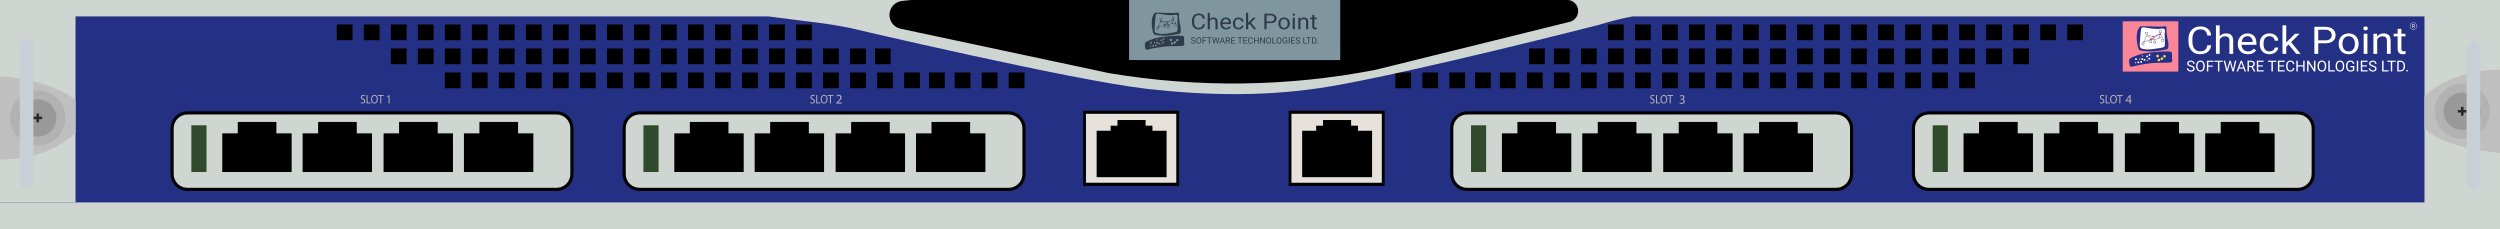 <?xml version="1.0" encoding="utf-8"?>
<!-- Copyright 2022 Virtual Console LLC. All rights reserved. Julia. Generator: Adobe Illustrator 23.1.0, SVG Export Plug-In . SVG Version: 6.00 Build 0)  -->
<svg version="1.1" id="CheckPoint_IP560" xmlns="http://www.w3.org/2000/svg" xmlns:xlink="http://www.w3.org/1999/xlink" x="0px"
	 y="0px" viewBox="0 0 600 55" style="enable-background:new 0 0 600 55;" xml:space="preserve">
<style type="text/css">
	.st0{fill:#243084;}
	.st1{fill:#FA8698;}
	.st2{fill:#262F8B;}
	.st3{fill:#FFFFFF;}
	.st4{fill:#FEDD35;}
	.st5{fill:#EA1531;}
	.st6{fill:#E7E1DB;}
	.st7{fill:#CFD6D1;}
	.st8{fill:#BFBFBF;}
	.st9{fill:#B2B2B2;}
	.st10{fill:#999999;}
	.st11{fill:#282828;}
	.st12{fill:#7F969F;}
	.st13{fill:#2F3B4A;}
	.st14{fill:#B5B5B5;}
	.st15{fill:#C8CFD6;}
	.st16{fill:#2F4B2B;}
</style>
<rect class="st0" width="600" height="55"/>
<g>
	<rect x="509.448" y="5.11" class="st1" width="13.344" height="12.071"/>
	<path class="st2" d="M513.24,6.876c0,0,0.252-0.468,0.486-0.558
		c0.234-0.09,3.711,0.09,4.654,0.072c0.942-0.018,1.086-0.123,1.284-0.097
		s0.342,0.169,0.288,0.781c-0.054,0.612,0.18,1.984,0.27,2.387
		c0.09,0.402,0.234,1.073,0.198,1.449c-0.036,0.375,0.054,0.879-0.54,0.969
		c-0.594,0.09-2.495,0.486-3.587,0.468c-1.092-0.018-2.667-0.198-2.752-0.27
		c-0.085-0.072-0.373-0.229-0.535-1.203s-0.234-1.296-0.216-1.891
		C512.809,8.387,512.898,7.338,513.24,6.876z"/>
	<path class="st3" d="M514.304,6.552c0,0-0.398,0.072-0.47,0.486
		c-0.072,0.414-0.252,2.803-0.27,3.228c-0.018,0.425-0.108,1.054,0.252,1.288
		c0.36,0.234,1.206,0.324,1.745,0.324s2.135-0.216,2.876-0.36
		c0.741-0.144,0.939-0.162,1.083-0.45c0.144-0.288-0.018-2.263,0-2.697
		c0.018-0.434,0.18-1.244-0.09-1.424c-0.27-0.18-0.649-0.09-1.161-0.018
		c-0.512,0.072-1.205-0.036-1.813-0.072C515.849,6.822,514.918,6.552,514.304,6.552
		z"/>
	<g>
		<path class="st2" d="M515.465,8.256h-0.556V7.7h0.556V8.256z M514.988,8.177h0.398V7.779
			h-0.398V8.177z"/>
	</g>
	<g>
		<path class="st2" d="M514.422,10.909l-0.493-0.257l0.257-0.493l0.493,0.257
			L514.422,10.909z M514.036,10.619l0.353,0.184l0.184-0.353l-0.353-0.184
			L514.036,10.619z"/>
	</g>
	<g>
		<polygon class="st2" points="514.471,10.121 515.168,8.422 517.117,9.566 518.155,9.051 
			518.98,9.059 518.455,8.253 518.227,9.035 518.151,9.013 518.427,8.066 
			519.126,9.139 518.173,9.13 517.114,9.656 517.096,9.645 515.207,8.535 
			514.61,9.99 516.163,9.456 516.189,9.531 		"/>
	</g>
	<g>
		<path class="st2" d="M517.174,9.658l-1.115-0.139l0.81-0.491l-0.101-0.286l-1.586-0.223
			l0.011-0.078l1.633,0.23l0.111,0.316l0.993-0.603l-1.027,0.418l-0.03-0.073
			l1.485-0.604l0.035,0.07l-1.43,0.868L517.174,9.658z M516.293,9.468l0.764,0.095
			l-0.162-0.461L516.293,9.468z"/>
	</g>
	<rect x="515.161" y="8.256" class="st2" width="0.074" height="0.19"/>
	<g>
		<path class="st2" d="M518.741,7.861h-0.556V7.306h0.556V7.861z M518.264,7.783h0.398V7.385
			h-0.398V7.783z"/>
	</g>
	<rect x="518.437" y="7.861" class="st2" width="0.074" height="0.19"/>
	<g>
		<path class="st2" d="M518.741,9.381h0.556V9.937h-0.556V9.381z M519.218,9.46h-0.398
			v0.398h0.398V9.46z"/>
	</g>
	<rect x="518.971" y="9.191" class="st2" width="0.074" height="0.19"/>
	<g>
		<path class="st2" d="M516.877,9.848h0.556v0.556h-0.556V9.848z M517.354,9.927h-0.398v0.398
			h0.398V9.927z"/>
	</g>
	<rect x="517.106" y="9.658" class="st2" width="0.074" height="0.19"/>
	<g>
		<path class="st2" d="M515.901,9.745h0.556v0.556h-0.556V9.745z M516.378,9.824h-0.398
			v0.398h0.398V9.824z"/>
	</g>
	<rect x="516.13" y="9.554" class="st2" width="0.074" height="0.19"/>
	
		<rect x="514.353" y="10.188" transform="matrix(0.5 -0.866 0.866 0.5 248.369 450.638)" class="st2" width="0.19" height="0.074"/>
	<path class="st2" d="M510.983,14.744c0,0-0.07-0.583,0.349-0.792
		c0.419-0.209,1.76-0.922,3.646-1.201c1.886-0.279,4.232-0.446,4.945-0.405
		c0.712,0.041,1.299-0.084,1.355,0.46s-0.014,0.95,0,1.145
		c0.014,0.196,0.168,0.657-0.056,0.901c-0.224,0.244-1.062,0.212-1.341,0.2
		c-0.279-0.012-2.562,0.05-3.107,0.067s-3.305,0.438-4.129,0.648
		c-0.824,0.21-0.81,0.251-1.131,0.265
		C511.193,16.047,511.067,15.774,510.983,14.744z"/>
	<circle class="st4" cx="515.198" cy="8.514" r="0.194"/>
	<circle class="st4" cx="517.143" cy="9.564" r="0.194"/>
	<circle class="st4" cx="519.019" cy="9.072" r="0.194"/>
	<circle class="st5" cx="516.179" cy="9.46" r="0.194"/>
	<circle class="st5" cx="516.799" cy="8.788" r="0.194"/>
	<circle class="st5" cx="518.463" cy="8.177" r="0.194"/>
	<circle class="st1" cx="514.565" cy="10.023" r="0.194"/>
	<circle class="st1" cx="518.186" cy="9.094" r="0.194"/>
	<circle class="st3" cx="512.645" cy="14.183" r="0.231"/>
	<circle class="st3" cx="513.193" cy="14.975" r="0.231"/>
	<circle class="st3" cx="513.873" cy="14.853" r="0.231"/>
	<circle class="st3" cx="514.134" cy="14.183" r="0.231"/>
	<circle class="st3" cx="514.682" cy="14.357" r="0.231"/>
	<circle class="st3" cx="515.309" cy="13.538" r="0.231"/>
	<circle class="st3" cx="515.892" cy="13.19" r="0.231"/>
	<circle class="st3" cx="515.823" cy="14.087" r="0.231"/>
	<circle class="st4" cx="512.523" cy="15.053" r="0.161"/>
	<circle class="st4" cx="513.524" cy="14.183" r="0.161"/>
	<circle class="st4" cx="514.203" cy="13.421" r="0.161"/>
	<circle class="st4" cx="515.309" cy="14.514" r="0.161"/>
	<circle class="st4" cx="518.143" cy="14.413" r="0.317"/>
	<circle class="st4" cx="517.826" cy="13.452" r="0.317"/>
	<circle class="st4" cx="518.853" cy="14.096" r="0.317"/>
	<circle class="st4" cx="519.488" cy="13.507" r="0.317"/>
	<g>
		<g>
			<path class="st3" d="M530.689,10.868c-0.087,0.687-0.364,1.216-0.829,1.589
				c-0.465,0.373-1.083,0.559-1.855,0.559c-0.836,0-1.506-0.275-2.01-0.825
				c-0.504-0.55-0.756-1.286-0.756-2.207V9.361c0-0.603,0.117-1.134,0.352-1.592
				c0.235-0.458,0.568-0.809,0.999-1.054c0.431-0.245,0.93-0.368,1.497-0.368
				c0.752,0,1.355,0.192,1.809,0.577c0.454,0.385,0.718,0.918,0.792,1.598h-0.938
				c-0.081-0.519-0.257-0.894-0.527-1.127c-0.271-0.232-0.649-0.349-1.135-0.349
				c-0.596,0-1.064,0.202-1.403,0.607c-0.339,0.405-0.508,0.98-0.508,1.727v0.629
				c0,0.705,0.16,1.266,0.481,1.682s0.77,0.625,1.347,0.625
				c0.519,0,0.917-0.108,1.194-0.323c0.277-0.215,0.461-0.591,0.552-1.126H530.689z
				"/>
			<path class="st3" d="M532.722,8.688c0.399-0.449,0.917-0.673,1.556-0.673
				c1.112,0,1.672,0.575,1.682,1.725v3.188h-0.899v-3.192
				c-0.003-0.348-0.09-0.605-0.26-0.771c-0.17-0.166-0.435-0.25-0.795-0.25
				c-0.292,0-0.548,0.071-0.768,0.214c-0.22,0.143-0.392,0.33-0.515,0.562v3.437
				h-0.899V6.079h0.899V8.688z"/>
			<path class="st3" d="M539.49,13.017c-0.713,0-1.293-0.215-1.741-0.644
				c-0.447-0.429-0.671-1.004-0.671-1.723v-0.152c0-0.479,0.1-0.906,0.299-1.282
				c0.199-0.376,0.478-0.67,0.836-0.883c0.358-0.212,0.746-0.319,1.164-0.319
				c0.684,0,1.215,0.207,1.595,0.62c0.379,0.413,0.569,1.005,0.569,1.774v0.343
				h-3.564c0.013,0.476,0.164,0.86,0.455,1.153
				c0.29,0.293,0.659,0.439,1.106,0.439c0.318,0,0.587-0.059,0.807-0.178
				c0.22-0.119,0.413-0.276,0.579-0.473l0.549,0.392
				C541.032,12.706,540.371,13.017,539.49,13.017z M539.378,8.692
				c-0.363,0-0.668,0.121-0.914,0.363c-0.246,0.242-0.399,0.582-0.457,1.019h2.635
				v-0.062c-0.026-0.419-0.149-0.744-0.37-0.974
				C540.052,8.807,539.754,8.692,539.378,8.692z"/>
			<path class="st3" d="M544.692,12.344c0.321,0,0.601-0.089,0.841-0.268
				c0.24-0.178,0.373-0.401,0.399-0.669h0.851
				c-0.016,0.276-0.12,0.539-0.311,0.789c-0.191,0.25-0.447,0.449-0.766,0.597
				c-0.319,0.149-0.657,0.223-1.014,0.223c-0.716,0-1.286-0.219-1.709-0.658
				c-0.423-0.438-0.635-1.038-0.635-1.799v-0.138c0-0.47,0.094-0.887,0.282-1.253
				c0.188-0.366,0.458-0.649,0.81-0.852c0.352-0.202,0.767-0.303,1.247-0.303
				c0.59,0,1.08,0.162,1.471,0.486c0.391,0.324,0.599,0.745,0.625,1.262h-0.851
				c-0.026-0.312-0.155-0.568-0.387-0.769c-0.232-0.201-0.518-0.301-0.858-0.301
				c-0.457,0-0.811,0.151-1.062,0.453c-0.251,0.302-0.377,0.738-0.377,1.309v0.156
				c0,0.556,0.125,0.984,0.374,1.284C543.872,12.193,544.228,12.344,544.692,12.344z"/>
			<path class="st3" d="M549.262,10.694l-0.564,0.539v1.694h-0.899V6.079h0.899v4.142
				l0.481-0.531l1.638-1.587h1.094l-2.047,2.015l2.285,2.809h-1.055L549.262,10.694z
				"/>
			<path class="st3" d="M556.38,10.386v2.541h-0.933V6.436h2.611
				c0.775,0,1.382,0.181,1.821,0.544c0.439,0.363,0.659,0.843,0.659,1.44
				c0,0.63-0.215,1.115-0.644,1.456c-0.43,0.34-1.045,0.511-1.845,0.511
				H556.38z M556.38,9.686h1.677c0.499,0,0.882-0.108,1.147-0.324
				c0.266-0.216,0.399-0.528,0.399-0.936c0-0.387-0.133-0.697-0.399-0.929
				c-0.266-0.232-0.63-0.353-1.094-0.362h-1.731V9.686z"/>
			<path class="st3" d="M561.286,10.471c0-0.473,0.101-0.898,0.304-1.275
				c0.203-0.377,0.485-0.669,0.846-0.874c0.361-0.205,0.774-0.308,1.237-0.308
				c0.716,0,1.296,0.227,1.738,0.682c0.442,0.455,0.664,1.06,0.664,1.815v0.058
				c0,0.47-0.098,0.891-0.294,1.264c-0.196,0.373-0.477,0.664-0.841,0.872
				c-0.365,0.208-0.784,0.312-1.257,0.312c-0.713,0-1.291-0.227-1.733-0.682
				c-0.442-0.455-0.664-1.057-0.664-1.806V10.471z M562.19,10.569
				c0,0.535,0.135,0.965,0.406,1.288s0.633,0.486,1.087,0.486
				c0.457,0,0.82-0.164,1.089-0.493c0.269-0.328,0.404-0.788,0.404-1.38
				c0-0.529-0.137-0.958-0.411-1.286c-0.274-0.328-0.638-0.493-1.091-0.493
				c-0.444,0-0.802,0.162-1.075,0.486C562.326,9.502,562.19,9.966,562.19,10.569z"/>
			<path class="st3" d="M567.208,6.824c0-0.134,0.045-0.247,0.134-0.339
				c0.089-0.092,0.221-0.138,0.396-0.138c0.175,0,0.308,0.046,0.399,0.138
				c0.091,0.092,0.136,0.205,0.136,0.339c0,0.134-0.045,0.245-0.136,0.334
				c-0.091,0.089-0.224,0.134-0.399,0.134c-0.175,0-0.307-0.045-0.396-0.134
				C567.252,7.069,567.208,6.958,567.208,6.824z M568.18,12.928h-0.899V8.104h0.899
				V12.928z"/>
			<path class="st3" d="M570.47,8.104l0.029,0.606c0.402-0.464,0.927-0.695,1.575-0.695
				c1.112,0,1.673,0.575,1.682,1.725v3.188h-0.899v-3.192
				c-0.003-0.348-0.09-0.605-0.26-0.771c-0.17-0.166-0.435-0.25-0.795-0.25
				c-0.292,0-0.548,0.071-0.768,0.214c-0.22,0.143-0.392,0.33-0.515,0.562v3.437
				h-0.899V8.104H570.47z"/>
			<path class="st3" d="M576.333,6.936v1.168h0.982v0.638h-0.982v2.995
				c0,0.193,0.044,0.339,0.131,0.435c0.088,0.097,0.237,0.145,0.447,0.145
				c0.104,0,0.246-0.018,0.428-0.053v0.665c-0.237,0.059-0.467,0.089-0.69,0.089
				c-0.402,0-0.705-0.111-0.909-0.334c-0.204-0.223-0.306-0.539-0.306-0.95V8.741
				h-0.958v-0.638h0.958V6.936H576.333z"/>
		</g>
	</g>
	<g>
		<path class="st3" d="M525.761,15.997c-0.292-0.084-0.504-0.187-0.637-0.309
			c-0.133-0.122-0.199-0.273-0.199-0.453c0-0.203,0.081-0.371,0.244-0.504
			c0.163-0.133,0.374-0.199,0.634-0.199c0.177,0,0.335,0.034,0.474,0.103
			c0.139,0.069,0.246,0.163,0.323,0.284c0.076,0.121,0.114,0.252,0.114,0.395
			h-0.342c0-0.157-0.05-0.28-0.149-0.369c-0.099-0.089-0.239-0.134-0.42-0.134
			c-0.168,0-0.299,0.037-0.393,0.111c-0.094,0.074-0.141,0.177-0.141,0.308
			c0,0.105,0.045,0.195,0.134,0.267c0.089,0.073,0.241,0.139,0.456,0.2
			c0.215,0.06,0.382,0.127,0.504,0.2c0.121,0.073,0.211,0.158,0.269,0.254
			c0.059,0.097,0.088,0.211,0.088,0.342c0,0.209-0.082,0.377-0.245,0.503
			c-0.163,0.126-0.381,0.189-0.654,0.189c-0.177,0-0.343-0.034-0.497-0.102
			c-0.154-0.068-0.272-0.161-0.355-0.279s-0.125-0.252-0.125-0.403h0.342
			c0,0.156,0.058,0.279,0.173,0.37c0.115,0.09,0.269,0.136,0.462,0.136
			c0.18,0,0.317-0.037,0.413-0.11c0.096-0.073,0.144-0.173,0.144-0.3
			c0-0.127-0.044-0.224-0.133-0.294C526.154,16.133,525.993,16.064,525.761,15.997z"/>
		<path class="st3" d="M529.14,15.94c0,0.253-0.043,0.474-0.128,0.662
			c-0.085,0.189-0.206,0.332-0.362,0.432c-0.156,0.099-0.338,0.149-0.546,0.149
			c-0.203,0-0.384-0.05-0.541-0.15c-0.157-0.1-0.279-0.242-0.366-0.427
			s-0.131-0.399-0.134-0.643v-0.186c0-0.248,0.043-0.467,0.13-0.658
			c0.086-0.19,0.208-0.336,0.366-0.437c0.158-0.101,0.338-0.152,0.542-0.152
			c0.207,0,0.389,0.05,0.547,0.15c0.158,0.1,0.279,0.245,0.364,0.434
			c0.085,0.19,0.128,0.41,0.128,0.662V15.94z M528.801,15.774
			c0-0.306-0.061-0.541-0.184-0.705c-0.123-0.164-0.295-0.246-0.516-0.246
			c-0.215,0-0.384,0.082-0.508,0.246c-0.124,0.164-0.187,0.391-0.191,0.682v0.19
			c0,0.297,0.062,0.53,0.187,0.7c0.125,0.17,0.296,0.254,0.515,0.254
			c0.22,0,0.39-0.08,0.511-0.24c0.121-0.16,0.183-0.39,0.186-0.689V15.774z"
			/>
		<path class="st3" d="M531.075,16.008h-1.083v1.14h-0.34v-2.582h1.599v0.278h-1.259v0.885
			h1.083V16.008z"/>
		<path class="st3" d="M533.477,14.844h-0.83v2.303h-0.339v-2.303h-0.828v-0.278h1.997
			V14.844z"/>
		<path class="st3" d="M534.443,16.334l0.05,0.34l0.073-0.307l0.511-1.801h0.287
			l0.498,1.801l0.071,0.312l0.055-0.347l0.401-1.766h0.342l-0.626,2.582h-0.31
			l-0.532-1.881l-0.041-0.197l-0.041,0.197l-0.551,1.881h-0.31l-0.624-2.582
			h0.34L534.443,16.334z"/>
		<path class="st3" d="M538.458,16.472h-1.082l-0.243,0.676h-0.351l0.986-2.582h0.298
			l0.988,2.582h-0.349L538.458,16.472z M537.479,16.194h0.878l-0.44-1.208
			L537.479,16.194z"/>
		<path class="st3" d="M540.348,16.103h-0.606v1.044h-0.342v-2.582h0.855
			c0.291,0,0.514,0.066,0.671,0.199c0.157,0.132,0.235,0.325,0.235,0.578
			c0,0.161-0.043,0.301-0.13,0.42c-0.087,0.119-0.208,0.209-0.363,0.268
			l0.606,1.096v0.021h-0.365L540.348,16.103z M539.741,15.825h0.523
			c0.169,0,0.304-0.044,0.403-0.131c0.1-0.088,0.15-0.205,0.15-0.352
			c0-0.16-0.048-0.282-0.143-0.368c-0.095-0.085-0.233-0.128-0.412-0.13h-0.521
			V15.825z"/>
		<path class="st3" d="M543.096,15.954h-1.119v0.915h1.3v0.278h-1.64v-2.582h1.622v0.278
			h-1.282v0.832h1.119V15.954z"/>
		<path class="st3" d="M546.313,14.844h-0.83v2.303h-0.339v-2.303h-0.828v-0.278h1.997V14.844
			z"/>
		<path class="st3" d="M548.155,15.954h-1.119v0.915h1.3v0.278h-1.64v-2.582h1.622v0.278
			h-1.282v0.832h1.119V15.954z"/>
		<path class="st3" d="M550.659,16.328c-0.032,0.273-0.133,0.484-0.302,0.632
			c-0.17,0.148-0.395,0.222-0.676,0.222c-0.305,0-0.549-0.109-0.733-0.328
			c-0.184-0.219-0.276-0.511-0.276-0.878v-0.248c0-0.24,0.043-0.451,0.128-0.633
			c0.086-0.182,0.207-0.322,0.364-0.419c0.157-0.098,0.339-0.146,0.546-0.146
			c0.274,0,0.494,0.077,0.66,0.23c0.165,0.153,0.262,0.365,0.289,0.636h-0.342
			c-0.03-0.206-0.094-0.356-0.192-0.448s-0.237-0.139-0.414-0.139
			c-0.218,0-0.388,0.08-0.512,0.241c-0.124,0.161-0.185,0.39-0.185,0.687v0.25
			c0,0.28,0.059,0.503,0.176,0.669c0.117,0.166,0.281,0.248,0.491,0.248
			c0.189,0,0.334-0.043,0.435-0.129c0.101-0.086,0.168-0.235,0.201-0.448H550.659z"/>
		<path class="st3" d="M553.107,17.148h-0.342V15.954h-1.301v1.193h-0.34v-2.582h0.34
			v1.11h1.301v-1.11h0.342V17.148z"/>
		<path class="st3" d="M555.696,17.148h-0.342l-1.3-1.989v1.989h-0.342v-2.582h0.342
			l1.303,1.998v-1.998h0.339V17.148z"/>
		<path class="st3" d="M558.286,15.94c0,0.253-0.042,0.474-0.128,0.662
			c-0.085,0.189-0.206,0.332-0.362,0.432c-0.156,0.099-0.338,0.149-0.546,0.149
			c-0.203,0-0.384-0.05-0.541-0.15c-0.157-0.1-0.279-0.242-0.366-0.427
			s-0.132-0.399-0.134-0.643v-0.186c0-0.248,0.043-0.467,0.129-0.658
			c0.086-0.19,0.208-0.336,0.366-0.437c0.158-0.101,0.338-0.152,0.542-0.152
			c0.207,0,0.389,0.05,0.547,0.15c0.158,0.1,0.279,0.245,0.364,0.434
			c0.085,0.19,0.128,0.41,0.128,0.662V15.94z M557.948,15.774
			c0-0.306-0.061-0.541-0.184-0.705c-0.123-0.164-0.295-0.246-0.516-0.246
			c-0.215,0-0.384,0.082-0.508,0.246c-0.124,0.164-0.187,0.391-0.191,0.682v0.19
			c0,0.297,0.062,0.53,0.187,0.7c0.125,0.17,0.296,0.254,0.515,0.254
			c0.22,0,0.39-0.08,0.511-0.24c0.121-0.16,0.183-0.39,0.186-0.689V15.774z"
			/>
		<path class="st3" d="M559.139,16.869h1.223v0.278h-1.566v-2.582h0.342V16.869z"/>
		<path class="st3" d="M562.622,15.94c0,0.253-0.042,0.474-0.128,0.662
			c-0.085,0.189-0.206,0.332-0.362,0.432c-0.156,0.099-0.338,0.149-0.546,0.149
			c-0.203,0-0.384-0.05-0.541-0.15c-0.157-0.1-0.279-0.242-0.366-0.427
			s-0.132-0.399-0.134-0.643v-0.186c0-0.248,0.043-0.467,0.129-0.658
			s0.208-0.336,0.366-0.437c0.158-0.101,0.338-0.152,0.542-0.152
			c0.207,0,0.389,0.05,0.547,0.15c0.158,0.1,0.279,0.245,0.364,0.434
			c0.085,0.19,0.128,0.41,0.128,0.662V15.94z M562.283,15.774
			c0-0.306-0.061-0.541-0.184-0.705c-0.123-0.164-0.295-0.246-0.516-0.246
			c-0.215,0-0.384,0.082-0.508,0.246c-0.124,0.164-0.187,0.391-0.191,0.682v0.19
			c0,0.297,0.062,0.53,0.187,0.7c0.125,0.17,0.296,0.254,0.515,0.254
			c0.22,0,0.39-0.08,0.511-0.24c0.121-0.16,0.183-0.39,0.186-0.689V15.774z"
			/>
		<path class="st3" d="M565.038,16.809c-0.088,0.125-0.209,0.219-0.366,0.281
			c-0.157,0.062-0.339,0.093-0.547,0.093c-0.211,0-0.397-0.049-0.56-0.148
			c-0.163-0.099-0.289-0.239-0.379-0.421c-0.089-0.182-0.135-0.393-0.137-0.633
			v-0.225c0-0.389,0.091-0.69,0.272-0.904c0.181-0.214,0.436-0.321,0.765-0.321
			c0.27,0,0.486,0.069,0.651,0.207c0.164,0.138,0.265,0.333,0.301,0.586h-0.34
			c-0.064-0.343-0.267-0.514-0.61-0.514c-0.228,0-0.401,0.08-0.519,0.24
			c-0.118,0.16-0.177,0.393-0.178,0.697v0.211c0,0.29,0.066,0.52,0.199,0.691
			c0.132,0.171,0.311,0.256,0.537,0.256c0.128,0,0.239-0.014,0.335-0.042
			c0.096-0.028,0.175-0.076,0.238-0.143v-0.578h-0.598v-0.278h0.936V16.809z"/>
		<path class="st3" d="M565.971,17.148h-0.341v-2.582h0.341V17.148z"/>
		<path class="st3" d="M568.053,15.954h-1.119v0.915h1.3v0.278h-1.64v-2.582h1.622v0.278
			h-1.282v0.832h1.119V15.954z"/>
		<path class="st3" d="M569.418,15.997c-0.292-0.084-0.504-0.187-0.637-0.309
			c-0.133-0.122-0.199-0.273-0.199-0.453c0-0.203,0.081-0.371,0.244-0.504
			c0.162-0.133,0.374-0.199,0.634-0.199c0.177,0,0.335,0.034,0.474,0.103
			c0.139,0.069,0.246,0.163,0.323,0.284c0.076,0.121,0.114,0.252,0.114,0.395
			H570.028c0-0.157-0.05-0.28-0.149-0.369c-0.099-0.089-0.239-0.134-0.42-0.134
			c-0.168,0-0.299,0.037-0.393,0.111c-0.094,0.074-0.141,0.177-0.141,0.308
			c0,0.105,0.045,0.195,0.134,0.267c0.089,0.073,0.241,0.139,0.456,0.2
			c0.215,0.06,0.382,0.127,0.504,0.2c0.121,0.073,0.211,0.158,0.269,0.254
			c0.059,0.097,0.088,0.211,0.088,0.342c0,0.209-0.082,0.377-0.245,0.503
			c-0.163,0.126-0.381,0.189-0.654,0.189c-0.177,0-0.343-0.034-0.496-0.102
			c-0.154-0.068-0.272-0.161-0.355-0.279c-0.083-0.118-0.125-0.252-0.125-0.403h0.342
			c0,0.156,0.058,0.279,0.173,0.37c0.115,0.09,0.269,0.136,0.462,0.136
			c0.18,0,0.317-0.037,0.413-0.11c0.096-0.073,0.144-0.173,0.144-0.3
			c0-0.127-0.044-0.224-0.133-0.294C569.811,16.133,569.651,16.064,569.418,15.997z"/>
		<path class="st3" d="M572.053,16.869h1.223v0.278h-1.566v-2.582h0.342V16.869z"/>
		<path class="st3" d="M574.961,14.844h-0.83v2.303h-0.339v-2.303h-0.828v-0.278h1.997
			V14.844z"/>
		<path class="st3" d="M575.344,17.148v-2.582h0.729c0.225,0,0.423,0.05,0.596,0.149
			c0.173,0.099,0.306,0.241,0.4,0.424c0.094,0.183,0.141,0.394,0.143,0.631
			v0.165c0,0.244-0.047,0.457-0.141,0.64c-0.094,0.183-0.228,0.324-0.403,0.422
			c-0.174,0.098-0.377,0.148-0.609,0.151H575.344z M575.684,14.844v2.025h0.358
			c0.262,0,0.467-0.082,0.613-0.245s0.219-0.396,0.219-0.697v-0.151
			c0-0.293-0.069-0.521-0.207-0.684c-0.138-0.163-0.333-0.245-0.586-0.248H575.684z"/>
		<path class="st3" d="M577.5,16.976c0-0.057,0.017-0.104,0.051-0.142
			c0.034-0.038,0.084-0.057,0.152-0.057s0.118,0.019,0.153,0.057
			c0.035,0.038,0.052,0.085,0.052,0.142c0,0.054-0.018,0.1-0.052,0.137
			c-0.035,0.037-0.086,0.055-0.153,0.055s-0.118-0.018-0.152-0.055
			C577.516,17.076,577.5,17.03,577.5,16.976z"/>
	</g>
	<g>
		<g>
			<path class="st3" d="M579.262,6.36h-0.221v0.381h-0.125V5.799h0.311
				c0.106,0,0.188,0.024,0.245,0.072c0.057,0.048,0.086,0.119,0.086,0.211
				c0,0.059-0.016,0.11-0.047,0.153c-0.032,0.044-0.076,0.076-0.132,0.098
				l0.221,0.399v0.008h-0.133L579.262,6.36z M579.041,6.258h0.191
				c0.062,0,0.111-0.016,0.147-0.048c0.036-0.032,0.055-0.075,0.055-0.128
				c0-0.058-0.017-0.103-0.052-0.134c-0.035-0.031-0.085-0.047-0.15-0.047h-0.19
				V6.258z"/>
		</g>
		<g>
			<path class="st3" d="M579.237,7.132c-0.482,0-0.874-0.392-0.874-0.874
				s0.392-0.874,0.874-0.874s0.874,0.392,0.874,0.874S579.719,7.132,579.237,7.132z
				 M579.237,5.463c-0.438,0-0.795,0.357-0.795,0.795s0.357,0.795,0.795,0.795
				s0.795-0.357,0.795-0.795S579.675,5.463,579.237,5.463z"/>
		</g>
	</g>
</g>
<g>
	<g>
		<rect x="260.294" y="26.933" class="st6" width="22.35" height="17.303"/>
		<path d="M259.96,26.558h23.019v18.053H259.96V26.558z M282.311,27.308h-21.683v16.553
			h21.683V27.308z"/>
	</g>
	<polygon points="276.588,31.38 276.588,30.165 274.945,30.165 274.945,28.807 
		268.204,28.807 268.204,30.165 266.557,30.165 266.557,31.38 263.196,31.38 
		263.196,42.526 279.978,42.526 279.978,31.38 	"/>
</g>
<g>
	<g>
		<rect x="309.615" y="26.933" class="st6" width="22.35" height="17.303"/>
		<path d="M309.281,26.558h23.019v18.053h-23.019V26.558z M331.632,27.308h-21.683v16.553
			h21.683V27.308z"/>
	</g>
	<polygon points="325.91,31.38 325.91,30.165 324.266,30.165 324.266,28.807 
		317.525,28.807 317.525,30.165 315.878,30.165 315.878,31.38 312.517,31.38 
		312.517,42.526 329.299,42.526 329.299,31.38 	"/>
</g>
<rect y="48.578" class="st7" width="600" height="6.422"/>
<rect x="581.876" y="2.541" class="st7" width="18.124" height="47.418"/>
<g>
	<path class="st8" d="M581.876,23.138c0,0,5.804-6.414,18.124-6.414v19.953
		c0,0-11.989-0.588-18.124-5.709V23.138z"/>
	<circle class="st9" cx="590.938" cy="26.701" r="6.616"/>
	<circle class="st10" cx="590.938" cy="26.701" r="4.477"/>
	<rect x="590.635" y="25.648" class="st11" width="0.605" height="2.106"/>
	<rect x="589.885" y="26.399" class="st11" width="2.106" height="0.605"/>
</g>
<rect x="496.141" y="5.873" width="3.779" height="3.779"/>
<rect x="489.657" y="5.873" width="3.779" height="3.779"/>
<rect x="483.173" y="5.873" width="3.779" height="3.779"/>
<rect x="476.69" y="5.873" width="3.779" height="3.779"/>
<rect x="470.206" y="5.873" width="3.779" height="3.779"/>
<rect x="463.722" y="5.873" width="3.779" height="3.779"/>
<rect x="457.238" y="5.873" width="3.779" height="3.779"/>
<rect x="450.754" y="5.873" width="3.779" height="3.779"/>
<rect x="444.27" y="5.873" width="3.779" height="3.779"/>
<rect x="437.786" y="5.873" width="3.779" height="3.779"/>
<rect x="431.303" y="5.873" width="3.779" height="3.779"/>
<rect x="424.819" y="5.873" width="3.779" height="3.779"/>
<rect x="418.335" y="5.873" width="3.779" height="3.779"/>
<rect x="411.851" y="5.873" width="3.779" height="3.779"/>
<rect x="405.367" y="5.873" width="3.779" height="3.779"/>
<rect x="398.883" y="5.873" width="3.779" height="3.779"/>
<rect x="392.4" y="5.873" width="3.779" height="3.779"/>
<rect x="385.916" y="5.873" width="3.779" height="3.779"/>
<rect x="483.173" y="11.636" width="3.779" height="3.779"/>
<rect x="476.69" y="11.636" width="3.779" height="3.779"/>
<rect x="470.206" y="11.636" width="3.779" height="3.779"/>
<rect x="463.722" y="11.636" width="3.779" height="3.779"/>
<rect x="457.238" y="11.636" width="3.779" height="3.779"/>
<rect x="450.754" y="11.636" width="3.779" height="3.779"/>
<rect x="444.27" y="11.636" width="3.779" height="3.779"/>
<rect x="437.786" y="11.636" width="3.779" height="3.779"/>
<rect x="431.303" y="11.636" width="3.779" height="3.779"/>
<rect x="424.819" y="11.636" width="3.779" height="3.779"/>
<rect x="418.335" y="11.636" width="3.779" height="3.779"/>
<rect x="411.851" y="11.636" width="3.779" height="3.779"/>
<rect x="405.367" y="11.636" width="3.779" height="3.779"/>
<rect x="398.883" y="11.636" width="3.779" height="3.779"/>
<rect x="392.4" y="11.636" width="3.779" height="3.779"/>
<rect x="385.916" y="11.636" width="3.779" height="3.779"/>
<rect x="379.432" y="11.636" width="3.779" height="3.779"/>
<rect x="372.948" y="11.636" width="3.779" height="3.779"/>
<rect x="366.974" y="11.636" width="3.779" height="3.779"/>
<rect x="470.206" y="17.398" width="3.779" height="3.779"/>
<rect x="463.722" y="17.398" width="3.779" height="3.779"/>
<rect x="457.238" y="17.398" width="3.779" height="3.779"/>
<rect x="450.754" y="17.398" width="3.779" height="3.779"/>
<rect x="444.27" y="17.398" width="3.779" height="3.779"/>
<rect x="437.786" y="17.398" width="3.779" height="3.779"/>
<rect x="431.303" y="17.398" width="3.779" height="3.779"/>
<rect x="424.819" y="17.398" width="3.779" height="3.779"/>
<rect x="418.335" y="17.398" width="3.779" height="3.779"/>
<rect x="411.851" y="17.398" width="3.779" height="3.779"/>
<rect x="405.367" y="17.398" width="3.779" height="3.779"/>
<rect x="398.883" y="17.398" width="3.779" height="3.779"/>
<rect x="392.4" y="17.398" width="3.779" height="3.779"/>
<rect x="385.916" y="17.398" width="3.779" height="3.779"/>
<rect x="379.432" y="17.398" width="3.779" height="3.779"/>
<rect x="372.948" y="17.398" width="3.779" height="3.779"/>
<rect x="366.464" y="17.398" width="3.779" height="3.779"/>
<rect x="359.98" y="17.398" width="3.779" height="3.779"/>
<rect x="354.007" y="17.398" width="3.779" height="3.779"/>
<rect x="347.841" y="17.398" width="3.779" height="3.779"/>
<rect x="341.357" y="17.398" width="3.779" height="3.779"/>
<rect x="334.873" y="17.398" width="3.779" height="3.779"/>
<rect x="80.832" y="5.873" width="3.779" height="3.779"/>
<rect x="87.316" y="5.873" width="3.779" height="3.779"/>
<rect x="93.8" y="5.873" width="3.779" height="3.779"/>
<rect x="100.284" y="5.873" width="3.779" height="3.779"/>
<rect x="106.768" y="5.873" width="3.779" height="3.779"/>
<rect x="113.251" y="5.873" width="3.779" height="3.779"/>
<rect x="119.735" y="5.873" width="3.779" height="3.779"/>
<rect x="126.219" y="5.873" width="3.779" height="3.779"/>
<rect x="132.703" y="5.873" width="3.779" height="3.779"/>
<rect x="139.187" y="5.873" width="3.779" height="3.779"/>
<rect x="145.671" y="5.873" width="3.779" height="3.779"/>
<rect x="152.155" y="5.873" width="3.779" height="3.779"/>
<rect x="158.638" y="5.873" width="3.779" height="3.779"/>
<rect x="165.122" y="5.873" width="3.779" height="3.779"/>
<rect x="171.606" y="5.873" width="3.779" height="3.779"/>
<rect x="178.09" y="5.873" width="3.779" height="3.779"/>
<rect x="184.574" y="5.873" width="3.779" height="3.779"/>
<rect x="191.058" y="5.873" width="3.779" height="3.779"/>
<rect x="93.8" y="11.636" width="3.779" height="3.779"/>
<rect x="100.284" y="11.636" width="3.779" height="3.779"/>
<rect x="106.768" y="11.636" width="3.779" height="3.779"/>
<rect x="113.251" y="11.636" width="3.779" height="3.779"/>
<rect x="119.735" y="11.636" width="3.779" height="3.779"/>
<rect x="126.219" y="11.636" width="3.779" height="3.779"/>
<rect x="132.703" y="11.636" width="3.779" height="3.779"/>
<rect x="139.187" y="11.636" width="3.779" height="3.779"/>
<rect x="145.671" y="11.636" width="3.779" height="3.779"/>
<rect x="152.155" y="11.636" width="3.779" height="3.779"/>
<rect x="158.638" y="11.636" width="3.779" height="3.779"/>
<rect x="165.122" y="11.636" width="3.779" height="3.779"/>
<rect x="171.606" y="11.636" width="3.779" height="3.779"/>
<rect x="178.09" y="11.636" width="3.779" height="3.779"/>
<rect x="184.574" y="11.636" width="3.779" height="3.779"/>
<rect x="191.058" y="11.636" width="3.779" height="3.779"/>
<rect x="197.542" y="11.636" width="3.779" height="3.779"/>
<rect x="204.025" y="11.636" width="3.779" height="3.779"/>
<rect x="209.999" y="11.636" width="3.779" height="3.779"/>
<rect x="106.768" y="17.398" width="3.779" height="3.779"/>
<rect x="113.251" y="17.398" width="3.779" height="3.779"/>
<rect x="119.735" y="17.398" width="3.779" height="3.779"/>
<rect x="126.219" y="17.398" width="3.779" height="3.779"/>
<rect x="132.703" y="17.398" width="3.779" height="3.779"/>
<rect x="139.187" y="17.398" width="3.779" height="3.779"/>
<rect x="145.671" y="17.398" width="3.779" height="3.779"/>
<rect x="152.155" y="17.398" width="3.779" height="3.779"/>
<rect x="158.638" y="17.398" width="3.779" height="3.779"/>
<rect x="165.122" y="17.398" width="3.779" height="3.779"/>
<rect x="171.606" y="17.398" width="3.779" height="3.779"/>
<rect x="178.09" y="17.398" width="3.779" height="3.779"/>
<rect x="184.574" y="17.398" width="3.779" height="3.779"/>
<rect x="191.058" y="17.398" width="3.779" height="3.779"/>
<rect x="197.542" y="17.398" width="3.779" height="3.779"/>
<rect x="204.025" y="17.398" width="3.779" height="3.779"/>
<rect x="210.509" y="17.398" width="3.779" height="3.779"/>
<polygon points="204.025,0 392.4,0 366.464,9.094 321.653,19.287 297.181,21.177 
	280.571,21.177 222.967,10.049 200.697,3.505 "/>
<rect x="216.993" y="17.398" width="3.779" height="3.779"/>
<rect x="222.967" y="17.398" width="3.779" height="3.779"/>
<rect x="229.132" y="17.398" width="3.779" height="3.779"/>
<rect x="235.616" y="17.398" width="3.779" height="3.779"/>
<rect x="242.1" y="17.398" width="3.779" height="3.779"/>
<path class="st7" d="M376.452,0c1.317,0.185,2.303,1.305,2.303,2.646
	c0,1.285-0.912,2.39-2.175,2.633l-46.527,11.496
	c-21.084,4.079-42.73,4.34-63.906,0.771L216.292,6.928
	c-1.628-0.274-2.82-1.684-2.82-3.335c0-1.731,1.299-3.181,3.021-3.363
	C217.138,0.163,217.885,0.085,218.71,0H0v3.928h184.311l12.213,1.545
	c2.44,0.309,4.868,0.707,7.279,1.193c0,0,53.83,12.673,71.578,14.671
	c14.851,1.672,29.414,1.876,44.144-0.649c20.245-3.471,64.298-14.752,64.298-14.752
	c2.699-0.835,5.368-1.515,8.048-2.008H600V0H376.452z"/>
<rect x="270.981" class="st12" width="50.672" height="14.413"/>
<g>
	<path class="st13" d="M283.212,5.936c-0.082-0.368-0.297-1.625-0.247-2.185
		c0.049-0.56-0.082-0.692-0.264-0.715c-0.181-0.023-0.313,0.073-1.176,0.089
		c-0.863,0.016-4.047-0.148-4.261-0.066c-0.214,0.082-0.445,0.511-0.445,0.511
		c-0.313,0.423-0.395,1.384-0.412,1.928c-0.016,0.545,0.049,0.839,0.198,1.731
		c0.148,0.892,0.412,1.036,0.49,1.101c0.078,0.066,1.52,0.231,2.52,0.247
		c1,0.016,2.74-0.346,3.284-0.428c0.544-0.082,0.461-0.544,0.494-0.887
		C283.426,6.919,283.294,6.305,283.212,5.936z M282.569,7.408
		c-0.132,0.264-0.313,0.28-0.991,0.412c-0.678,0.132-2.139,0.329-2.633,0.329
		c-0.494,0-1.269-0.082-1.598-0.297c-0.329-0.214-0.247-0.791-0.231-1.18
		c0.016-0.389,0.181-2.577,0.247-2.955c0.066-0.379,0.43-0.445,0.43-0.445
		c0.562,0,1.415,0.247,1.971,0.28c0.556,0.033,1.19,0.132,1.66,0.066
		c0.469-0.066,0.816-0.148,1.063,0.016c0.247,0.165,0.099,0.906,0.082,1.303
		C282.553,5.337,282.701,7.145,282.569,7.408z"/>
	<g>
		<path class="st13" d="M278.857,4.834h-0.509V4.325h0.509V4.834z M278.42,4.761h0.364V4.397
			h-0.364V4.761z"/>
	</g>
	<g>
		<path class="st13" d="M277.902,7.263l-0.451-0.235l0.235-0.451l0.451,0.235
			L277.902,7.263z M277.548,6.997l0.323,0.168l0.168-0.323l-0.323-0.168
			L277.548,6.997z"/>
	</g>
	<g>
		<polygon class="st13" points="277.946,6.542 278.585,4.985 280.369,6.033 281.319,5.562 
			282.075,5.569 281.594,4.831 281.385,5.547 281.316,5.527 281.568,4.66 
			282.209,5.643 281.336,5.634 280.366,6.115 280.349,6.105 278.62,5.09 
			278.074,6.421 279.496,5.933 279.519,6.001 		"/>
	</g>
	<g>
		<path class="st13" d="M280.421,6.117l-1.021-0.128l0.741-0.45l-0.092-0.262L278.597,5.073
			l0.01-0.071l1.495,0.21l0.102,0.289l0.909-0.552l-0.94,0.382l-0.027-0.067
			l1.359-0.553l0.032,0.064l-1.309,0.795L280.421,6.117z M279.615,5.944l0.699,0.087
			l-0.148-0.422L279.615,5.944z"/>
	</g>
	<rect x="278.578" y="4.834" class="st13" width="0.068" height="0.174"/>
	<g>
		<path class="st13" d="M281.856,4.473h-0.509V3.964h0.509V4.473z M281.42,4.4h0.364
			V4.036h-0.364V4.4z"/>
	</g>
	<rect x="281.578" y="4.473" class="st13" width="0.068" height="0.174"/>
	<g>
		<path class="st13" d="M281.856,5.864h0.509v0.509h-0.509V5.864z M282.293,5.936h-0.364
			v0.364h0.364V5.936z"/>
	</g>
	<rect x="282.066" y="5.69" class="st13" width="0.068" height="0.174"/>
	<g>
		<path class="st13" d="M280.149,6.292h0.509v0.509h-0.509V6.292z M280.586,6.364h-0.364
			v0.364h0.364V6.364z"/>
	</g>
	<rect x="280.359" y="6.117" class="st13" width="0.068" height="0.174"/>
	<g>
		<path class="st13" d="M279.256,6.197h0.509V6.706h-0.509V6.197z M279.692,6.269h-0.364
			v0.364h0.364V6.269z"/>
	</g>
	<rect x="279.466" y="6.022" class="st13" width="0.068" height="0.174"/>
	
		<rect x="277.839" y="6.603" transform="matrix(0.5 -0.866 0.866 0.5 133.215 244.009)" class="st13" width="0.174" height="0.068"/>
	<circle class="st13" cx="278.612" cy="5.07" r="0.178"/>
	<circle class="st13" cx="280.393" cy="6.031" r="0.178"/>
	<circle class="st13" cx="282.111" cy="5.58" r="0.178"/>
	<circle class="st13" cx="279.51" cy="5.936" r="0.178"/>
	<circle class="st13" cx="280.078" cy="5.321" r="0.178"/>
	<circle class="st13" cx="281.602" cy="4.761" r="0.178"/>
	<circle class="st13" cx="278.033" cy="6.451" r="0.178"/>
	<circle class="st13" cx="281.347" cy="5.601" r="0.178"/>
	<path class="st13" d="M284.179,10.049c-0.013-0.179,0.051-0.55,0-1.049
		c-0.051-0.499-0.588-0.384-1.241-0.422c-0.652-0.038-2.801,0.115-4.527,0.37
		c-1.726,0.256-2.954,0.908-3.338,1.1c-0.384,0.192-0.32,0.725-0.32,0.725
		c0.077,0.943,0.192,1.193,0.486,1.18c0.294-0.013,0.281-0.051,1.035-0.243
		c0.754-0.192,3.282-0.578,3.78-0.593c0.499-0.015,2.589-0.072,2.845-0.061
		c0.256,0.011,1.023,0.04,1.228-0.183
		C284.332,10.65,284.191,10.228,284.179,10.049z M276.163,11.205
		c-0.081,0-0.147-0.066-0.147-0.147c0-0.081,0.066-0.147,0.147-0.147
		c0.081,0,0.147,0.066,0.147,0.147C276.311,11.139,276.244,11.205,276.163,11.205z
		 M276.275,10.471c-0.117,0-0.211-0.095-0.211-0.211
		c0-0.117,0.095-0.211,0.211-0.211c0.117,0,0.211,0.095,0.211,0.211
		C276.486,10.377,276.391,10.471,276.275,10.471z M276.777,11.197
		c-0.117,0-0.211-0.095-0.211-0.211c0-0.117,0.095-0.211,0.211-0.211
		c0.117,0,0.211,0.095,0.211,0.211C276.988,11.102,276.893,11.197,276.777,11.197z
		 M277.08,10.408c-0.081,0-0.147-0.066-0.147-0.147
		c0-0.081,0.066-0.147,0.147-0.147c0.081,0,0.147,0.066,0.147,0.147
		C277.227,10.342,277.161,10.408,277.08,10.408z M277.399,11.085
		c-0.117,0-0.211-0.095-0.211-0.211c0-0.117,0.095-0.211,0.211-0.211
		c0.117,0,0.211,0.095,0.211,0.211C277.61,10.99,277.515,11.085,277.399,11.085z
		 M277.638,10.471c-0.117,0-0.211-0.095-0.211-0.211
		c0-0.117,0.095-0.211,0.211-0.211c0.117,0,0.211,0.095,0.211,0.211
		C277.849,10.377,277.754,10.471,277.638,10.471z M277.701,9.71
		c-0.081,0-0.147-0.066-0.147-0.147c0-0.081,0.066-0.147,0.147-0.147
		s0.147,0.066,0.147,0.147C277.849,9.644,277.783,9.71,277.701,9.71z
		 M278.14,10.631c-0.117,0-0.211-0.095-0.211-0.211s0.095-0.211,0.211-0.211
		c0.117,0,0.211,0.095,0.211,0.211S278.257,10.631,278.14,10.631z M278.714,10.711
		c-0.081,0-0.147-0.066-0.147-0.147c0-0.081,0.066-0.147,0.147-0.147
		c0.081,0,0.147,0.066,0.147,0.147C278.861,10.645,278.795,10.711,278.714,10.711z
		 M278.714,9.881c-0.117,0-0.211-0.095-0.211-0.211
		c0-0.117,0.095-0.211,0.211-0.211c0.117,0,0.211,0.095,0.211,0.211
		C278.925,9.787,278.83,9.881,278.714,9.881z M279.184,10.384
		c-0.117,0-0.211-0.095-0.211-0.211s0.095-0.211,0.211-0.211
		c0.117,0,0.211,0.095,0.211,0.211S279.301,10.384,279.184,10.384z M279.248,9.563
		c-0.117,0-0.211-0.095-0.211-0.211c0-0.117,0.095-0.211,0.211-0.211
		c0.117,0,0.211,0.095,0.211,0.211C279.459,9.468,279.365,9.563,279.248,9.563z
		 M280.728,9.591c0-0.16,0.13-0.29,0.29-0.29c0.16,0,0.29,0.13,0.29,0.29
		c0,0.16-0.13,0.29-0.29,0.29C280.858,9.881,280.728,9.751,280.728,9.591z
		 M281.308,10.762c-0.16,0-0.29-0.13-0.29-0.29
		c0-0.16,0.13-0.29,0.29-0.29c0.16,0,0.29,0.13,0.29,0.29
		C281.599,10.632,281.469,10.762,281.308,10.762z M281.959,10.471
		c-0.16,0-0.29-0.13-0.29-0.29c0-0.16,0.13-0.29,0.29-0.29
		c0.16,0,0.29,0.13,0.29,0.29C282.249,10.341,282.119,10.471,281.959,10.471z
		 M282.539,9.932c-0.16,0-0.29-0.13-0.29-0.29s0.13-0.29,0.29-0.29
		c0.16,0,0.29,0.13,0.29,0.29S282.7,9.932,282.539,9.932z"/>
</g>
<g>
	<g>
		<path class="st13" d="M289.198,5.834c-0.05,0.395-0.209,0.7-0.477,0.914
			c-0.268,0.215-0.623,0.322-1.067,0.322c-0.481,0-0.867-0.158-1.157-0.474
			c-0.29-0.316-0.435-0.74-0.435-1.27V4.967c0-0.347,0.068-0.652,0.203-0.916
			c0.135-0.263,0.327-0.466,0.575-0.607c0.248-0.141,0.535-0.212,0.862-0.212
			c0.433,0,0.779,0.111,1.041,0.332c0.261,0.221,0.413,0.528,0.456,0.92h-0.54
			c-0.047-0.298-0.148-0.515-0.303-0.648c-0.156-0.134-0.373-0.201-0.653-0.201
			c-0.343,0-0.612,0.116-0.807,0.349c-0.195,0.233-0.292,0.564-0.292,0.993v0.362
			c0,0.406,0.092,0.728,0.277,0.968c0.185,0.24,0.443,0.359,0.775,0.359
			c0.298,0,0.527-0.062,0.687-0.186c0.159-0.124,0.265-0.34,0.317-0.648H289.198z
			"/>
		<path class="st13" d="M290.367,4.58c0.229-0.258,0.528-0.387,0.895-0.387
			c0.64,0,0.962,0.331,0.968,0.993v1.834h-0.517V5.183
			c-0.002-0.2-0.052-0.348-0.15-0.444c-0.098-0.096-0.25-0.144-0.457-0.144
			c-0.168,0-0.315,0.041-0.442,0.123c-0.127,0.082-0.226,0.19-0.297,0.323v1.978
			h-0.517v-3.94h0.517V4.58z"/>
		<path class="st13" d="M294.261,7.07c-0.41,0-0.744-0.123-1.001-0.371
			c-0.257-0.247-0.386-0.578-0.386-0.991V5.621c0-0.275,0.057-0.521,0.172-0.737
			c0.115-0.216,0.275-0.386,0.481-0.508c0.206-0.122,0.429-0.183,0.67-0.183
			c0.393,0,0.699,0.119,0.917,0.357c0.218,0.238,0.327,0.578,0.327,1.021v0.197
			h-2.05c0.007,0.274,0.095,0.495,0.262,0.663
			c0.167,0.168,0.379,0.253,0.636,0.253c0.183,0,0.337-0.034,0.464-0.103
			c0.127-0.068,0.238-0.159,0.333-0.272l0.316,0.226
			C295.148,6.892,294.768,7.07,294.261,7.07z M294.196,4.582
			c-0.209,0-0.384,0.07-0.526,0.209c-0.142,0.139-0.229,0.335-0.263,0.586h1.516
			V5.342c-0.015-0.241-0.086-0.428-0.213-0.56
			C294.584,4.649,294.413,4.582,294.196,4.582z"/>
		<path class="st13" d="M297.253,6.683c0.185,0,0.346-0.051,0.484-0.154
			c0.138-0.103,0.214-0.231,0.229-0.385h0.489
			c-0.009,0.159-0.069,0.31-0.179,0.454c-0.11,0.144-0.257,0.258-0.441,0.344
			c-0.184,0.085-0.378,0.128-0.583,0.128c-0.412,0-0.74-0.126-0.983-0.378
			c-0.243-0.252-0.365-0.597-0.365-1.035V5.578c0-0.27,0.054-0.51,0.162-0.721
			c0.108-0.21,0.263-0.374,0.466-0.49c0.202-0.116,0.441-0.174,0.717-0.174
			c0.339,0,0.621,0.093,0.846,0.28c0.225,0.186,0.344,0.428,0.359,0.726h-0.489
			c-0.015-0.18-0.089-0.327-0.222-0.442c-0.133-0.115-0.298-0.173-0.494-0.173
			c-0.263,0-0.467,0.087-0.611,0.26c-0.145,0.174-0.217,0.425-0.217,0.753v0.09
			c0,0.32,0.072,0.566,0.215,0.739C296.782,6.597,296.987,6.683,297.253,6.683z"/>
		<path class="st13" d="M299.883,5.734l-0.324,0.31v0.975h-0.517v-3.94h0.517v2.383
			l0.277-0.305l0.943-0.913h0.629l-1.178,1.159l1.315,1.616h-0.607L299.883,5.734z"
			/>
		<path class="st13" d="M303.978,5.557v1.462h-0.537V3.285h1.502
			c0.446,0,0.795,0.104,1.048,0.313c0.253,0.209,0.379,0.485,0.379,0.828
			c0,0.363-0.124,0.642-0.371,0.837c-0.247,0.196-0.601,0.294-1.061,0.294H303.978z
			 M303.978,5.154h0.965c0.287,0,0.507-0.062,0.66-0.186
			c0.153-0.124,0.229-0.304,0.229-0.538c0-0.223-0.076-0.401-0.229-0.534
			c-0.153-0.134-0.363-0.203-0.629-0.208h-0.996V5.154z"/>
		<path class="st13" d="M306.8,5.606c0-0.272,0.058-0.516,0.175-0.734
			c0.117-0.217,0.279-0.385,0.487-0.503c0.208-0.118,0.445-0.177,0.712-0.177
			c0.412,0,0.745,0.131,1,0.392c0.254,0.262,0.382,0.61,0.382,1.044v0.033
			c0,0.27-0.056,0.513-0.169,0.727c-0.113,0.215-0.274,0.382-0.484,0.501
			c-0.21,0.12-0.451,0.18-0.723,0.18c-0.41,0-0.743-0.131-0.997-0.392
			c-0.255-0.262-0.382-0.608-0.382-1.039V5.606z M307.32,5.662
			c0,0.308,0.078,0.555,0.234,0.741s0.364,0.28,0.625,0.28
			c0.263,0,0.472-0.094,0.627-0.283c0.155-0.189,0.232-0.454,0.232-0.794
			c0-0.304-0.079-0.551-0.236-0.74c-0.158-0.189-0.367-0.283-0.628-0.283
			c-0.256,0-0.462,0.093-0.618,0.28C307.398,5.048,307.32,5.315,307.32,5.662z"/>
		<path class="st13" d="M310.207,3.508c0-0.077,0.026-0.142,0.077-0.195
			c0.051-0.053,0.127-0.08,0.228-0.08c0.101,0,0.177,0.027,0.229,0.08
			c0.052,0.053,0.078,0.118,0.078,0.195c0,0.077-0.026,0.141-0.078,0.192
			c-0.052,0.051-0.129,0.077-0.229,0.077c-0.101,0-0.177-0.026-0.228-0.077
			C310.232,3.649,310.207,3.585,310.207,3.508z M310.766,7.019h-0.517V4.244h0.517
			V7.019z"/>
		<path class="st13" d="M312.084,4.244l0.017,0.349c0.231-0.267,0.533-0.4,0.906-0.4
			c0.64,0,0.962,0.331,0.968,0.993v1.834h-0.517V5.183
			c-0.002-0.2-0.052-0.348-0.15-0.444c-0.098-0.096-0.25-0.144-0.457-0.144
			c-0.168,0-0.315,0.041-0.442,0.123c-0.127,0.082-0.226,0.19-0.297,0.323v1.978
			h-0.517V4.244H312.084z"/>
		<path class="st13" d="M315.457,3.572v0.672h0.565v0.367h-0.565V6.334
			c0,0.111,0.025,0.195,0.076,0.25c0.05,0.056,0.136,0.083,0.257,0.083
			c0.06,0,0.142-0.01,0.246-0.031v0.383c-0.136,0.034-0.269,0.051-0.397,0.051
			c-0.231,0-0.406-0.064-0.523-0.192s-0.176-0.31-0.176-0.546V4.611h-0.551V4.244
			h0.551V3.572H315.457z"/>
	</g>
</g>
<g>
	<path class="st13" d="M286.362,9.785c-0.168-0.048-0.29-0.108-0.367-0.178
		c-0.077-0.07-0.115-0.157-0.115-0.261c0-0.117,0.047-0.214,0.14-0.29
		c0.093-0.076,0.215-0.115,0.365-0.115c0.102,0,0.193,0.02,0.273,0.059
		c0.08,0.039,0.142,0.094,0.186,0.163c0.044,0.069,0.066,0.145,0.066,0.227
		h-0.197c0-0.09-0.029-0.161-0.086-0.212c-0.057-0.051-0.138-0.077-0.242-0.077
		c-0.097,0-0.172,0.021-0.226,0.064c-0.054,0.043-0.081,0.102-0.081,0.177
		c0,0.061,0.026,0.112,0.077,0.154c0.051,0.042,0.139,0.08,0.262,0.115
		c0.123,0.035,0.22,0.073,0.29,0.115c0.07,0.042,0.121,0.091,0.155,0.146
		c0.034,0.056,0.051,0.121,0.051,0.197c0,0.12-0.047,0.217-0.141,0.289
		c-0.094,0.072-0.219,0.109-0.376,0.109c-0.102,0-0.197-0.02-0.286-0.059
		c-0.088-0.039-0.157-0.093-0.205-0.161c-0.048-0.068-0.072-0.145-0.072-0.232
		h0.197c0,0.09,0.033,0.161,0.099,0.213c0.066,0.052,0.155,0.078,0.266,0.078
		c0.103,0,0.183-0.021,0.238-0.063c0.055-0.042,0.083-0.1,0.083-0.172
		c0-0.073-0.026-0.129-0.077-0.169C286.589,9.863,286.496,9.824,286.362,9.785z"/>
	<path class="st13" d="M288.306,9.752c0,0.146-0.024,0.273-0.073,0.381
		c-0.049,0.109-0.118,0.191-0.208,0.248c-0.09,0.057-0.194,0.086-0.314,0.086
		c-0.117,0-0.221-0.029-0.311-0.086c-0.09-0.057-0.161-0.139-0.211-0.246
		c-0.05-0.106-0.076-0.23-0.077-0.37V9.658c0-0.143,0.025-0.269,0.074-0.378
		c0.05-0.109,0.12-0.193,0.211-0.251s0.195-0.087,0.312-0.087
		c0.119,0,0.224,0.029,0.315,0.086c0.091,0.057,0.161,0.141,0.21,0.25
		c0.049,0.109,0.073,0.236,0.073,0.381V9.752z M288.112,9.656
		c0-0.176-0.035-0.311-0.106-0.405c-0.071-0.094-0.17-0.141-0.297-0.141
		c-0.124,0-0.221,0.047-0.292,0.141c-0.071,0.094-0.108,0.225-0.11,0.392v0.109
		c0,0.171,0.036,0.305,0.108,0.402c0.072,0.098,0.171,0.146,0.296,0.146
		c0.126,0,0.224-0.046,0.294-0.138c0.069-0.092,0.105-0.224,0.107-0.396V9.656z"/>
	<path class="st13" d="M289.419,9.791h-0.623v0.656h-0.196V8.962h0.92v0.16h-0.724v0.509
		h0.623V9.791z"/>
	<path class="st13" d="M290.802,9.122h-0.477v1.325h-0.195V9.122h-0.476V8.962h1.149V9.122
		z"/>
	<path class="st13" d="M291.357,9.979l0.029,0.196l0.042-0.176l0.294-1.036h0.165
		l0.287,1.036l0.041,0.18l0.032-0.2l0.231-1.016h0.197l-0.36,1.485h-0.179
		l-0.306-1.082l-0.023-0.113l-0.023,0.113l-0.317,1.082h-0.178l-0.359-1.485h0.196
		L291.357,9.979z"/>
	<path class="st13" d="M293.667,10.058h-0.622l-0.14,0.389h-0.202l0.567-1.485h0.171
		l0.568,1.485h-0.201L293.667,10.058z M293.104,9.898h0.505l-0.253-0.695
		L293.104,9.898z"/>
	<path class="st13" d="M294.754,9.846h-0.349v0.601h-0.197V8.962h0.492
		c0.167,0,0.296,0.038,0.386,0.114c0.09,0.076,0.135,0.187,0.135,0.333
		c0,0.092-0.025,0.173-0.075,0.242c-0.05,0.069-0.12,0.12-0.209,0.154
		l0.349,0.63v0.012h-0.21L294.754,9.846z M294.405,9.686h0.301
		c0.097,0,0.175-0.025,0.232-0.076c0.057-0.05,0.086-0.118,0.086-0.202
		c0-0.092-0.027-0.162-0.082-0.212c-0.055-0.049-0.134-0.074-0.237-0.075h-0.3
		V9.686z"/>
	<path class="st13" d="M296.335,9.76h-0.644v0.526h0.748v0.16h-0.944V8.962h0.933v0.16
		h-0.738v0.478h0.644V9.76z"/>
	<path class="st13" d="M298.186,9.122h-0.477v1.325h-0.195V9.122h-0.476V8.962h1.149V9.122
		z"/>
	<path class="st13" d="M299.246,9.76h-0.644v0.526h0.748v0.16h-0.944V8.962h0.933v0.16
		h-0.738v0.478h0.644V9.76z"/>
	<path class="st13" d="M300.686,9.976c-0.018,0.157-0.076,0.278-0.174,0.364
		c-0.098,0.085-0.227,0.128-0.389,0.128c-0.175,0-0.316-0.063-0.422-0.189
		c-0.106-0.126-0.159-0.294-0.159-0.505V9.631c0-0.138,0.025-0.259,0.074-0.364
		c0.049-0.105,0.119-0.185,0.21-0.241c0.09-0.056,0.195-0.084,0.314-0.084
		c0.158,0,0.284,0.044,0.38,0.132c0.095,0.088,0.151,0.21,0.166,0.366h-0.197
		c-0.017-0.119-0.054-0.205-0.111-0.258c-0.057-0.053-0.136-0.08-0.238-0.08
		c-0.125,0-0.223,0.046-0.294,0.139c-0.071,0.093-0.107,0.224-0.107,0.395v0.144
		c0,0.161,0.034,0.29,0.101,0.385c0.067,0.095,0.162,0.143,0.283,0.143
		c0.109,0,0.192-0.025,0.25-0.074c0.058-0.049,0.097-0.135,0.116-0.258H300.686z"
		/>
	<path class="st13" d="M302.095,10.447h-0.197v-0.686h-0.749v0.686h-0.196V8.962h0.196v0.639
		h0.749V8.962h0.197V10.447z"/>
	<path class="st13" d="M303.584,10.447h-0.197l-0.748-1.145v1.145h-0.197V8.962h0.197
		l0.75,1.15V8.962h0.195V10.447z"/>
	<path class="st13" d="M305.074,9.752c0,0.146-0.024,0.273-0.073,0.381
		c-0.049,0.109-0.118,0.191-0.208,0.248c-0.09,0.057-0.195,0.086-0.314,0.086
		c-0.117,0-0.221-0.029-0.311-0.086c-0.09-0.057-0.161-0.139-0.211-0.246
		c-0.05-0.106-0.076-0.23-0.077-0.37V9.658c0-0.143,0.025-0.269,0.074-0.378
		c0.05-0.109,0.12-0.193,0.211-0.251s0.195-0.087,0.312-0.087
		c0.119,0,0.224,0.029,0.315,0.086c0.091,0.057,0.161,0.141,0.21,0.25
		c0.049,0.109,0.073,0.236,0.073,0.381V9.752z M304.879,9.656
		c0-0.176-0.035-0.311-0.106-0.405c-0.071-0.094-0.17-0.141-0.297-0.141
		c-0.124,0-0.221,0.047-0.292,0.141c-0.071,0.094-0.108,0.225-0.11,0.392v0.109
		c0,0.171,0.036,0.305,0.108,0.402c0.072,0.098,0.17,0.146,0.296,0.146
		c0.126,0,0.224-0.046,0.294-0.138c0.069-0.092,0.105-0.224,0.107-0.396V9.656z"/>
	<path class="st13" d="M305.565,10.287h0.704v0.16h-0.901V8.962h0.197V10.287z"/>
	<path class="st13" d="M307.568,9.752c0,0.146-0.024,0.273-0.073,0.381
		c-0.049,0.109-0.118,0.191-0.208,0.248c-0.09,0.057-0.195,0.086-0.314,0.086
		c-0.117,0-0.221-0.029-0.311-0.086c-0.09-0.057-0.161-0.139-0.211-0.246
		c-0.05-0.106-0.076-0.23-0.077-0.37V9.658c0-0.143,0.025-0.269,0.074-0.378
		c0.05-0.109,0.12-0.193,0.211-0.251s0.195-0.087,0.312-0.087
		c0.119,0,0.224,0.029,0.315,0.086c0.091,0.057,0.161,0.141,0.21,0.25
		c0.049,0.109,0.073,0.236,0.073,0.381V9.752z M307.374,9.656
		c0-0.176-0.035-0.311-0.106-0.405c-0.071-0.094-0.17-0.141-0.297-0.141
		c-0.124,0-0.221,0.047-0.292,0.141c-0.071,0.094-0.108,0.225-0.11,0.392v0.109
		c0,0.171,0.036,0.305,0.108,0.402c0.072,0.098,0.17,0.146,0.296,0.146
		c0.126,0,0.224-0.046,0.294-0.138c0.069-0.092,0.105-0.224,0.107-0.396V9.656z"/>
	<path class="st13" d="M308.959,10.252c-0.05,0.072-0.121,0.126-0.211,0.162
		c-0.09,0.036-0.195,0.054-0.315,0.054c-0.121,0-0.229-0.028-0.322-0.085
		c-0.094-0.057-0.166-0.138-0.218-0.242c-0.051-0.105-0.078-0.226-0.079-0.364
		V9.646c0-0.224,0.052-0.397,0.157-0.52c0.104-0.123,0.251-0.185,0.44-0.185
		c0.155,0,0.28,0.04,0.374,0.119c0.095,0.079,0.152,0.192,0.173,0.337h-0.196
		c-0.037-0.197-0.154-0.296-0.351-0.296c-0.131,0-0.231,0.046-0.298,0.138
		c-0.068,0.092-0.102,0.226-0.103,0.401v0.121c0,0.167,0.038,0.299,0.114,0.398
		c0.076,0.098,0.179,0.148,0.309,0.148c0.073,0,0.138-0.008,0.193-0.024
		c0.055-0.016,0.101-0.044,0.137-0.082V9.868h-0.344V9.707h0.539V10.252z"/>
	<path class="st13" d="M309.495,10.447h-0.196V8.962h0.196V10.447z"/>
	<path class="st13" d="M310.693,9.76h-0.644v0.526h0.748v0.16h-0.944V8.962h0.933v0.16
		h-0.738v0.478h0.644V9.76z"/>
	<path class="st13" d="M311.478,9.785c-0.168-0.048-0.29-0.108-0.367-0.178
		c-0.077-0.07-0.115-0.157-0.115-0.261c0-0.117,0.047-0.214,0.14-0.29
		c0.094-0.076,0.215-0.115,0.365-0.115c0.102,0,0.193,0.02,0.273,0.059
		c0.08,0.039,0.142,0.094,0.186,0.163c0.044,0.069,0.066,0.145,0.066,0.227
		h-0.197c0-0.09-0.029-0.161-0.086-0.212c-0.057-0.051-0.138-0.077-0.242-0.077
		c-0.097,0-0.172,0.021-0.226,0.064c-0.054,0.043-0.081,0.102-0.081,0.177
		c0,0.061,0.026,0.112,0.077,0.154c0.051,0.042,0.139,0.08,0.262,0.115
		s0.22,0.073,0.29,0.115c0.07,0.042,0.121,0.091,0.155,0.146
		c0.034,0.056,0.051,0.121,0.051,0.197c0,0.12-0.047,0.217-0.141,0.289
		c-0.094,0.072-0.219,0.109-0.376,0.109c-0.102,0-0.197-0.02-0.286-0.059
		c-0.088-0.039-0.157-0.093-0.205-0.161c-0.048-0.068-0.072-0.145-0.072-0.232
		h0.197c0,0.09,0.033,0.161,0.099,0.213c0.066,0.052,0.155,0.078,0.266,0.078
		c0.103,0,0.183-0.021,0.238-0.063c0.055-0.042,0.083-0.1,0.083-0.172
		c0-0.073-0.026-0.129-0.077-0.169C311.705,9.863,311.612,9.824,311.478,9.785z"/>
	<path class="st13" d="M312.994,10.287h0.704v0.16h-0.901V8.962h0.197V10.287z"/>
	<path class="st13" d="M314.667,9.122h-0.477v1.325h-0.195V9.122h-0.476V8.962h1.149V9.122z
		"/>
	<path class="st13" d="M314.887,10.447V8.962h0.419c0.129,0,0.243,0.029,0.343,0.086
		c0.099,0.057,0.176,0.138,0.23,0.244c0.054,0.105,0.081,0.226,0.082,0.363
		v0.095c0,0.14-0.027,0.263-0.081,0.368s-0.131,0.186-0.232,0.243
		c-0.1,0.056-0.217,0.085-0.35,0.087H314.887z M315.083,9.122v1.165h0.206
		c0.151,0,0.268-0.047,0.352-0.141s0.126-0.228,0.126-0.401V9.658
		c0-0.169-0.04-0.3-0.119-0.394c-0.079-0.094-0.192-0.141-0.337-0.142H315.083z"
		/>
	<path class="st13" d="M316.128,10.348c0-0.033,0.01-0.06,0.029-0.082
		c0.019-0.022,0.048-0.033,0.087-0.033c0.039,0,0.068,0.011,0.088,0.033
		c0.02,0.022,0.03,0.049,0.03,0.082c0,0.031-0.01,0.057-0.03,0.079
		c-0.02,0.021-0.049,0.032-0.088,0.032c-0.039,0-0.068-0.011-0.087-0.032
		C316.137,10.405,316.128,10.379,316.128,10.348z"/>
</g>
<g>
	<path class="st14" d="M86.622,24.506c0.105,0.072,0.258,0.131,0.419,0.131
		c0.239,0,0.379-0.14,0.379-0.343c0-0.188-0.097-0.295-0.341-0.4
		c-0.295-0.116-0.478-0.286-0.478-0.569c0-0.313,0.234-0.546,0.585-0.546
		c0.185,0,0.32,0.048,0.4,0.099l-0.064,0.212
		c-0.059-0.036-0.18-0.095-0.344-0.095c-0.247,0-0.341,0.164-0.341,0.301
		c0,0.188,0.11,0.28,0.36,0.388c0.306,0.131,0.462,0.295,0.462,0.59
		c0,0.31-0.207,0.578-0.633,0.578c-0.175,0-0.365-0.057-0.462-0.128
		L86.622,24.506z"/>
	<path class="st14" d="M87.978,22.813h0.234v1.792h0.773v0.218h-1.007V22.813z"/>
	<path class="st14" d="M90.686,23.797c0,0.692-0.379,1.058-0.84,1.058
		c-0.478,0-0.813-0.411-0.813-1.02c0-0.638,0.357-1.055,0.84-1.055
		C90.367,22.78,90.686,23.201,90.686,23.797z M89.283,23.83
		c0,0.429,0.209,0.814,0.577,0.814c0.371,0,0.58-0.379,0.58-0.835
		c0-0.399-0.188-0.817-0.577-0.817C89.476,22.992,89.283,23.388,89.283,23.83z"/>
	<path class="st14" d="M91.266,23.034h-0.55v-0.221h1.34v0.221h-0.553v1.789h-0.236
		V23.034z"/>
	<path class="st14" d="M93.256,23.129h-0.005l-0.303,0.182l-0.046-0.2l0.381-0.227h0.201
		v1.938h-0.228V23.129z"/>
</g>
<g>
	<path class="st14" d="M194.538,24.506c0.105,0.072,0.258,0.131,0.419,0.131
		c0.239,0,0.379-0.14,0.379-0.343c0-0.188-0.097-0.295-0.341-0.4
		c-0.295-0.116-0.478-0.286-0.478-0.569c0-0.313,0.234-0.546,0.585-0.546
		c0.185,0,0.32,0.048,0.4,0.099l-0.064,0.212
		c-0.059-0.036-0.18-0.095-0.344-0.095c-0.247,0-0.341,0.164-0.341,0.301
		c0,0.188,0.11,0.28,0.36,0.388c0.306,0.131,0.462,0.295,0.462,0.59
		c0,0.31-0.207,0.578-0.633,0.578c-0.175,0-0.365-0.057-0.462-0.128
		L194.538,24.506z"/>
	<path class="st14" d="M195.894,22.813h0.234v1.792h0.773v0.218h-1.007V22.813z"/>
	<path class="st14" d="M198.603,23.797c0,0.692-0.379,1.058-0.84,1.058
		c-0.478,0-0.813-0.411-0.813-1.02c0-0.638,0.357-1.055,0.84-1.055
		C198.283,22.78,198.603,23.201,198.603,23.797z M197.199,23.83
		c0,0.429,0.209,0.814,0.577,0.814c0.371,0,0.58-0.379,0.58-0.835
		c0-0.399-0.188-0.817-0.577-0.817C197.392,22.992,197.199,23.388,197.199,23.83z"/>
	<path class="st14" d="M199.183,23.034h-0.55v-0.221h1.34v0.221h-0.553v1.789h-0.236
		V23.034z"/>
	<g>
		<path class="st14" d="M200.697,24.847v-0.172l0.22-0.213
			c0.529-0.504,0.769-0.772,0.771-1.084c0-0.21-0.102-0.405-0.411-0.405
			c-0.188,0-0.345,0.096-0.44,0.175l-0.089-0.198
			c0.144-0.121,0.348-0.21,0.587-0.21c0.447,0,0.635,0.306,0.635,0.603
			c0,0.383-0.277,0.692-0.714,1.113l-0.166,0.153v0.006h0.931v0.233H200.697z"/>
	</g>
</g>
<g>
	<path class="st14" d="M396.085,24.506c0.105,0.072,0.258,0.131,0.419,0.131
		c0.239,0,0.379-0.14,0.379-0.343c0-0.188-0.097-0.295-0.341-0.4
		c-0.295-0.116-0.478-0.286-0.478-0.569c0-0.313,0.234-0.546,0.585-0.546
		c0.185,0,0.32,0.048,0.4,0.099l-0.064,0.212
		c-0.059-0.036-0.18-0.095-0.344-0.095c-0.247,0-0.341,0.164-0.341,0.301
		c0,0.188,0.11,0.28,0.36,0.388c0.306,0.131,0.462,0.295,0.462,0.59
		c0,0.31-0.207,0.578-0.634,0.578c-0.175,0-0.365-0.057-0.462-0.128L396.085,24.506
		z"/>
	<path class="st14" d="M397.441,22.813h0.234v1.792h0.773v0.218h-1.007V22.813z"/>
	<path class="st14" d="M400.149,23.797c0,0.692-0.379,1.058-0.84,1.058
		c-0.478,0-0.813-0.411-0.813-1.02c0-0.638,0.357-1.055,0.84-1.055
		C399.83,22.78,400.149,23.201,400.149,23.797z M398.745,23.83
		c0,0.429,0.209,0.814,0.577,0.814c0.371,0,0.58-0.379,0.58-0.835
		c0-0.399-0.188-0.817-0.577-0.817C398.939,22.992,398.745,23.388,398.745,23.83z"/>
	<path class="st14" d="M400.729,23.034h-0.55v-0.221h1.34v0.221h-0.553v1.789h-0.236
		V23.034z"/>
	<g>
		<path class="st14" d="M403.146,24.582c0.078,0.05,0.26,0.128,0.451,0.128
			c0.354,0,0.463-0.226,0.46-0.395c-0.004-0.285-0.26-0.406-0.526-0.406h-0.153
			v-0.207h0.153c0.2,0,0.454-0.104,0.454-0.344c0-0.163-0.104-0.307-0.356-0.307
			c-0.163,0-0.319,0.072-0.407,0.135l-0.071-0.2
			c0.106-0.078,0.312-0.157,0.531-0.157c0.4,0,0.582,0.238,0.582,0.485
			c0,0.21-0.125,0.388-0.375,0.479v0.006c0.25,0.05,0.453,0.238,0.453,0.522
			c0,0.325-0.253,0.61-0.741,0.61c-0.229,0-0.429-0.072-0.528-0.137
			L403.146,24.582z"/>
	</g>
</g>
<g>
	<path class="st14" d="M504.001,24.506c0.105,0.072,0.258,0.131,0.419,0.131
		c0.239,0,0.379-0.14,0.379-0.343c0-0.188-0.097-0.295-0.341-0.4
		c-0.295-0.116-0.478-0.286-0.478-0.569c0-0.313,0.234-0.546,0.585-0.546
		c0.185,0,0.32,0.048,0.4,0.099l-0.064,0.212
		c-0.059-0.036-0.18-0.095-0.344-0.095c-0.247,0-0.341,0.164-0.341,0.301
		c0,0.188,0.11,0.28,0.36,0.388c0.306,0.131,0.462,0.295,0.462,0.59
		c0,0.31-0.207,0.578-0.634,0.578c-0.174,0-0.365-0.057-0.462-0.128
		L504.001,24.506z"/>
	<path class="st14" d="M505.357,22.813h0.234v1.792h0.773v0.218h-1.007V22.813z"/>
	<path class="st14" d="M508.065,23.797c0,0.692-0.379,1.058-0.84,1.058
		c-0.478,0-0.813-0.411-0.813-1.02c0-0.638,0.357-1.055,0.84-1.055
		C507.746,22.78,508.065,23.201,508.065,23.797z M506.662,23.83
		c0,0.429,0.209,0.814,0.577,0.814c0.371,0,0.58-0.379,0.58-0.835
		c0-0.399-0.188-0.817-0.577-0.817C506.855,22.992,506.662,23.388,506.662,23.83z"/>
	<path class="st14" d="M508.645,23.034h-0.55v-0.221h1.34v0.221h-0.553v1.789h-0.236
		V23.034z"/>
	<g>
		<path class="st14" d="M511.08,24.879v-0.556h-0.949v-0.183l0.912-1.304h0.299v1.27
			h0.285v0.217h-0.285v0.556H511.08z M511.08,24.105v-0.682
			c0-0.106,0.004-0.213,0.01-0.32h-0.01c-0.062,0.119-0.113,0.208-0.169,0.302
			l-0.5,0.695v0.006H511.08z"/>
	</g>
</g>
<path class="st15" d="M593.632,45.578L593.632,45.578c-0.906,0-1.641-0.735-1.641-1.641
	V11.572c0-0.906,0.735-1.641,1.641-1.641l0,0c0.906,0,1.641,0.735,1.641,1.641
	v32.364C595.273,44.843,594.539,45.578,593.632,45.578z"/>
<rect y="2.987" class="st7" width="18.124" height="45.59"/>
<g>
	<path class="st8" d="M18.124,31.862c0,0-5.804,6.414-18.124,6.414V18.322
		c0,0,11.989,0.588,18.124,5.709V31.862z"/>
	<circle class="st9" cx="9.062" cy="28.299" r="6.616"/>
	<circle class="st10" cx="9.062" cy="28.299" r="4.477"/>
	<rect x="8.759" y="27.246" class="st11" width="0.605" height="2.106"/>
	<rect x="8.009" y="27.996" class="st11" width="2.106" height="0.605"/>
</g>
<path class="st15" d="M6.368,9.422h0c0.906,0,1.641,0.735,1.641,1.641v32.364
	c0,0.906-0.735,1.641-1.641,1.641H6.368c-0.906,0-1.641-0.735-1.641-1.641V11.064
	C4.727,10.157,5.461,9.422,6.368,9.422z"/>
<g>
	<path class="st7" d="M133.578,45.449H44.987c-2.032,0-3.68-1.648-3.68-3.68V30.781
		c0-2.032,1.648-3.68,3.68-3.68h88.592c2.032,0,3.68,1.648,3.68,3.68v10.988
		C137.258,43.802,135.611,45.449,133.578,45.449z"/>
	<path d="M133.578,45.824h-88.591c-2.236,0-4.055-1.819-4.055-4.055V30.781
		c0-2.236,1.819-4.055,4.055-4.055h88.591c2.236,0,4.056,1.819,4.056,4.055v10.988
		C137.633,44.006,135.814,45.824,133.578,45.824z M44.986,27.476
		c-1.822,0-3.305,1.483-3.305,3.305v10.988c0,1.822,1.482,3.305,3.305,3.305h88.591
		c1.822,0,3.306-1.482,3.306-3.305V30.781c0-1.822-1.483-3.305-3.306-3.305H44.986
		z"/>
</g>
<polygon points="66.335,32.009 66.335,29.267 57.061,29.267 57.061,32.009 53.341,32.009 
	53.341,41.283 69.996,41.283 69.996,32.009 "/>
<polygon points="85.622,32.009 85.622,29.267 76.348,29.267 76.348,32.009 72.628,32.009 
	72.628,41.283 89.282,41.283 89.282,32.009 "/>
<polygon points="105.051,32.009 105.051,29.267 95.777,29.267 95.777,32.009 
	92.057,32.009 92.057,41.283 108.712,41.283 108.712,32.009 "/>
<polygon points="124.338,32.009 124.338,29.267 115.064,29.267 115.064,32.009 
	111.343,32.009 111.343,41.283 127.998,41.283 127.998,32.009 "/>
<rect x="45.928" y="30.073" class="st16" width="3.633" height="11.21"/>
<g>
	<path class="st7" d="M242.073,45.449H153.481c-2.032,0-3.68-1.648-3.68-3.68V30.781
		c0-2.032,1.648-3.68,3.68-3.68h88.592c2.032,0,3.68,1.648,3.68,3.68v10.988
		C245.753,43.802,244.105,45.449,242.073,45.449z"/>
	<path d="M242.073,45.824h-88.591c-2.236,0-4.055-1.819-4.055-4.055V30.781
		c0-2.236,1.819-4.055,4.055-4.055h88.591c2.236,0,4.056,1.819,4.056,4.055v10.988
		C246.128,44.006,244.309,45.824,242.073,45.824z M153.481,27.476
		c-1.822,0-3.305,1.483-3.305,3.305v10.988c0,1.822,1.482,3.305,3.305,3.305
		h88.591c1.822,0,3.306-1.482,3.306-3.305V30.781c0-1.822-1.483-3.305-3.306-3.305
		H153.481z"/>
</g>
<polygon points="174.83,32.009 174.83,29.267 165.556,29.267 165.556,32.009 
	161.836,32.009 161.836,41.283 178.49,41.283 178.49,32.009 "/>
<polygon points="194.117,32.009 194.117,29.267 184.842,29.267 184.842,32.009 
	181.122,32.009 181.122,41.283 197.777,41.283 197.777,32.009 "/>
<polygon points="213.546,32.009 213.546,29.267 204.272,29.267 204.272,32.009 
	200.552,32.009 200.552,41.283 217.206,41.283 217.206,32.009 "/>
<polygon points="232.833,32.009 232.833,29.267 223.558,29.267 223.558,32.009 
	219.838,32.009 219.838,41.283 236.493,41.283 236.493,32.009 "/>
<rect x="154.422" y="30.073" class="st16" width="3.633" height="11.21"/>
<g>
	<path class="st7" d="M440.695,45.449h-88.591c-2.032,0-3.68-1.648-3.68-3.68V30.781
		c0-2.032,1.648-3.68,3.68-3.68h88.591c2.032,0,3.68,1.648,3.68,3.68v10.988
		C444.375,43.802,442.727,45.449,440.695,45.449z"/>
	<path d="M440.695,45.824H352.103c-2.236,0-4.055-1.819-4.055-4.055V30.781
		c0-2.236,1.819-4.055,4.055-4.055h88.591c2.236,0,4.056,1.819,4.056,4.055v10.988
		C444.75,44.006,442.931,45.824,440.695,45.824z M352.103,27.476
		c-1.822,0-3.305,1.483-3.305,3.305v10.988c0,1.822,1.482,3.305,3.305,3.305
		h88.591c1.822,0,3.306-1.482,3.306-3.305V30.781c0-1.822-1.483-3.305-3.306-3.305
		H352.103z"/>
</g>
<polygon points="373.452,32.009 373.452,29.267 364.178,29.267 364.178,32.009 
	360.458,32.009 360.458,41.283 377.113,41.283 377.113,32.009 "/>
<polygon points="392.739,32.009 392.739,29.267 383.465,29.267 383.465,32.009 
	379.744,32.009 379.744,41.283 396.399,41.283 396.399,32.009 "/>
<polygon points="412.168,32.009 412.168,29.267 402.894,29.267 402.894,32.009 
	399.174,32.009 399.174,41.283 415.829,41.283 415.829,32.009 "/>
<polygon points="431.455,32.009 431.455,29.267 422.181,29.267 422.181,32.009 
	418.46,32.009 418.46,41.283 435.115,41.283 435.115,32.009 "/>
<rect x="353.045" y="30.073" class="st16" width="3.633" height="11.21"/>
<g>
	<path class="st7" d="M551.491,45.449h-88.591c-2.032,0-3.68-1.648-3.68-3.68V30.781
		c0-2.032,1.648-3.68,3.68-3.68h88.591c2.032,0,3.68,1.648,3.68,3.68v10.988
		C555.171,43.802,553.523,45.449,551.491,45.449z"/>
	<path d="M551.49,45.824h-88.591c-2.236,0-4.055-1.819-4.055-4.055V30.781
		c0-2.236,1.819-4.055,4.055-4.055h88.591c2.236,0,4.056,1.819,4.056,4.055v10.988
		C555.546,44.006,553.727,45.824,551.49,45.824z M462.899,27.476
		c-1.822,0-3.305,1.483-3.305,3.305v10.988c0,1.822,1.482,3.305,3.305,3.305
		h88.591c1.822,0,3.306-1.482,3.306-3.305V30.781c0-1.822-1.483-3.305-3.306-3.305
		H462.899z"/>
</g>
<polygon points="484.248,32.009 484.248,29.267 474.974,29.267 474.974,32.009 
	471.253,32.009 471.253,41.283 487.908,41.283 487.908,32.009 "/>
<polygon points="503.535,32.009 503.535,29.267 494.26,29.267 494.26,32.009 
	490.54,32.009 490.54,41.283 507.195,41.283 507.195,32.009 "/>
<polygon points="522.964,32.009 522.964,29.267 513.69,29.267 513.69,32.009 
	509.969,32.009 509.969,41.283 526.624,41.283 526.624,32.009 "/>
<polygon points="542.251,32.009 542.251,29.267 532.976,29.267 532.976,32.009 
	529.256,32.009 529.256,41.283 545.911,41.283 545.911,32.009 "/>
<rect x="463.84" y="30.073" class="st16" width="3.633" height="11.21"/>
</svg>
